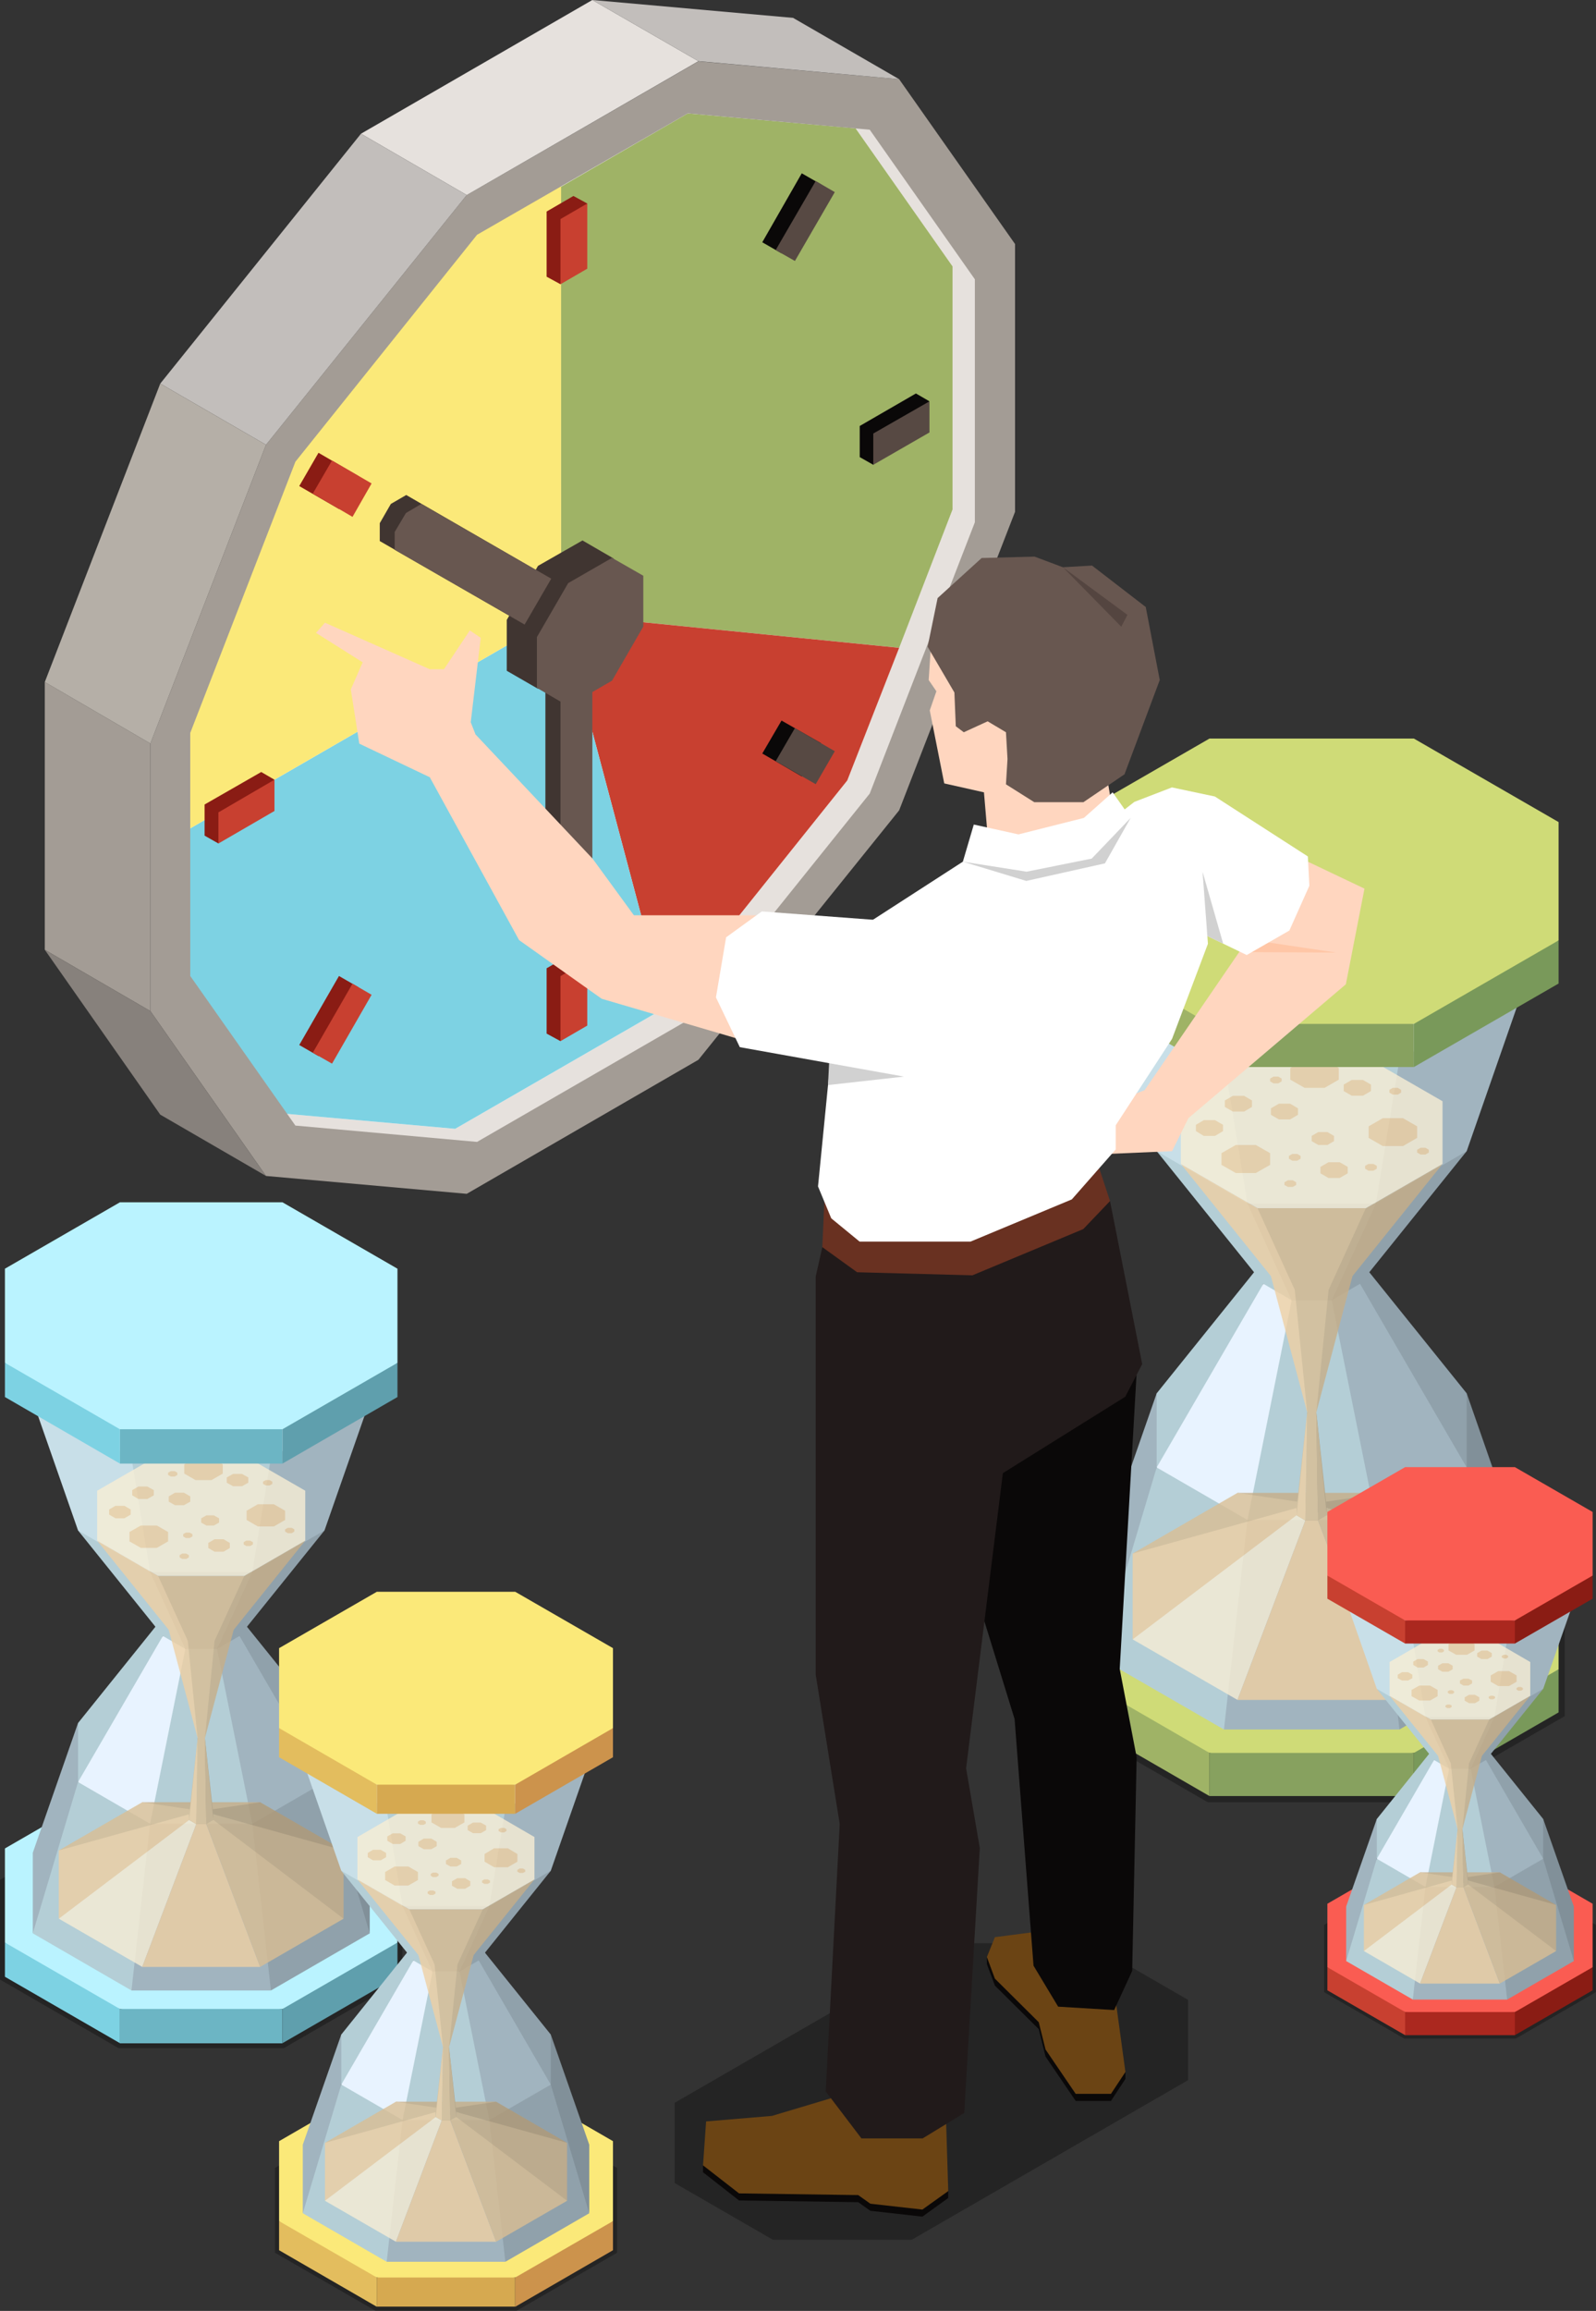 <?xml version="1.0" encoding="UTF-8"?><svg id="_レイヤー_2" xmlns="http://www.w3.org/2000/svg" viewBox="0 0 103.68 150"><rect x="0" y="0" width="103.68" height="150" fill="#333333" stroke="none"/><defs><style>.cls-1{fill:#f7edd4;}.cls-1,.cls-2,.cls-3,.cls-4,.cls-5,.cls-6,.cls-7,.cls-8,.cls-9,.cls-10,.cls-11,.cls-12,.cls-13,.cls-14,.cls-15,.cls-16,.cls-17,.cls-18,.cls-19,.cls-20,.cls-21,.cls-22,.cls-23,.cls-24,.cls-25,.cls-26,.cls-27,.cls-28,.cls-29,.cls-30,.cls-31,.cls-32,.cls-33,.cls-34,.cls-35,.cls-36,.cls-37,.cls-38,.cls-39,.cls-40,.cls-41,.cls-42,.cls-43,.cls-44,.cls-45{stroke-width:0px;}.cls-2{fill:#90a1ab;}.cls-3{fill:#685750;}.cls-4{fill:#a1b4bf;}.cls-5{fill:#574943;}.cls-6{fill:#fa5c52;}.cls-7{fill:#5f9fad;}.cls-8{fill:#e8f3ff;}.cls-9{fill:#8a1c14;}.cls-10{fill:#6b4414;}.cls-11{fill:#cfdb77;}.cls-12{fill:#a39c95;}.cls-13{fill:#ab281f;}.cls-14{fill:#e3bd5e;}.cls-46{opacity:.8;}.cls-15{fill:#b4ced6;}.cls-16{fill:#ffd6bf;}.cls-17{fill:#c7ae87;}.cls-18{fill:#d6a950;}.cls-19{fill:#b5afa7;}.cls-20{fill:#87817c;}.cls-21{fill:#efcfa3;}.cls-22{fill:#7dd2e3;}.cls-23{fill:#ffc6a6;}.cls-24{fill:#693121;}.cls-25{fill:#d9be93;}.cls-26{fill:#e6e1dd;}.cls-27{fill:#fbe979;}.cls-28{fill:#0a0808;}.cls-29{fill:#211a1a;}.cls-30{fill:#baf3ff;}.cls-31{fill:#c2bebb;}.cls-32{fill:#fff;}.cls-33{fill:#9fb366;}.cls-34{fill:#6cb5c4;}.cls-35{fill:#79995a;}.cls-36{fill:#87a15f;}.cls-37{fill:#cc934c;}.cls-38{fill:#c8dfe8;}.cls-39{fill:#403531;}.cls-40{fill:#b09a77;}.cls-41{fill:#d1d1d1;}.cls-42{fill:#819099;}.cls-43{fill:#000;opacity:.3;}.cls-44{fill:#544540;}.cls-45{fill:#c84030;}</style></defs><g id="_レイヤー_1-2"><polygon class="cls-26" points="16.41 71.7 18.56 75.11 30.83 75.76 45.37 67.4 57.68 51.91 64.79 33.04 64.79 17.14 57.68 6.33 54.25 6.51 16.41 71.7"/><polygon class="cls-32" points="10.9 62.5 10.9 46.73 17.74 29.13 29.57 14.4 43.24 6.51 55.04 7.56 61.88 17.29 61.88 33.07 55.04 50.66 43.24 65.39 29.57 73.27 17.74 72.22 10.9 62.5"/><polygon class="cls-33" points="58.41 42.05 61.88 33.07 61.88 17.29 55.58 8.33 44.68 7.36 36.41 12.14 36.45 39.86 58.41 42.05"/><polygon class="cls-45" points="36.45 39.86 58.41 42.05 55.04 50.66 43.24 65.39 36.45 39.86"/><polygon class="cls-22" points="36.45 39.86 10.9 54.61 10.9 62.5 17.74 72.22 29.57 73.27 43.24 65.39 36.45 39.86"/><polygon class="cls-27" points="17.74 29.13 29.57 14.4 36.45 10.42 36.45 39.86 10.9 54.61 10.9 46.73 17.74 29.13"/><polygon class="cls-39" points="35.43 60.23 35.43 44.46 37.5 43.23 37.5 59.03 36.41 60.82 35.43 60.23"/><polygon class="cls-3" points="37 61.15 36.41 60.82 36.41 45.01 38.48 43.81 38.48 59.6 37.86 60.67 37 61.15"/><polygon class="cls-39" points="37.84 35.08 39.86 36.25 39.86 39.54 37.84 43.06 34.95 44.71 32.92 43.54 32.92 40.24 34.95 36.73 37.84 35.08"/><polygon class="cls-3" points="39.76 36.21 41.79 37.37 41.79 40.67 39.76 44.18 36.91 45.83 34.88 44.65 34.88 41.35 36.91 37.85 39.76 36.21"/><polygon class="cls-39" points="25.39 32.71 26.39 32.13 34.82 37 33.1 39.97 24.67 35.12 24.67 33.96 25.39 32.71"/><polygon class="cls-3" points="26.37 33.3 27.37 32.71 35.81 37.56 34.08 40.54 25.64 35.69 25.64 34.53 26.37 33.3"/><polygon class="cls-9" points="35.51 17.96 36.41 18.45 38.15 13.21 37.25 12.72 35.51 13.73 35.51 17.96"/><polygon class="cls-9" points="35.51 67.09 36.41 67.58 38.15 62.35 37.25 61.84 35.51 62.85 35.51 67.09"/><polygon class="cls-9" points="17.83 50.61 16.97 50.11 13.29 52.22 13.29 54.24 14.19 54.75 17.83 50.61"/><polygon class="cls-28" points="60.38 26.05 59.5 25.54 55.85 27.65 55.85 29.67 56.73 30.17 60.38 26.05"/><polygon class="cls-9" points="23.27 64.07 22.02 63.35 19.44 67.83 20.69 68.55 23.27 64.07"/><rect class="cls-28" x="48.85" y="13.12" width="5.16" height="1.44" transform="translate(13.85 51.59) rotate(-60.19)"/><polygon class="cls-9" points="22.02 33.04 23.27 30.89 20.69 29.39 19.44 31.55 22.02 33.04"/><polygon class="cls-28" points="52.09 50.4 53.34 48.24 50.77 46.77 49.52 48.91 52.09 50.4"/><polygon class="cls-45" points="36.41 18.45 38.15 17.44 38.15 13.21 36.41 14.22 36.41 18.45"/><polygon class="cls-45" points="36.41 67.58 38.15 66.57 38.15 62.35 36.41 63.36 36.41 67.58"/><polygon class="cls-45" points="17.83 52.64 17.83 50.61 14.19 52.73 14.19 54.75 17.83 52.64"/><polygon class="cls-5" points="60.38 28.07 60.38 26.05 56.73 28.14 56.73 30.17 60.38 28.07"/><polygon class="cls-45" points="24.14 64.57 22.9 63.85 20.32 68.33 21.57 69.04 24.14 64.57"/><polygon class="cls-5" points="54.23 12.47 52.99 11.75 50.39 16.23 51.64 16.94 54.23 12.47"/><polygon class="cls-45" points="22.9 33.55 24.14 31.38 21.57 29.89 20.32 32.04 22.9 33.55"/><polygon class="cls-5" points="52.99 50.9 54.23 48.76 51.64 47.26 50.39 49.41 52.99 50.9"/><path class="cls-12" d="M9.77,48.26v17.37l7.51,10.7,13.04,1.16,15.05-8.7,13.04-16.19,7.53-19.38V15.84l-7.53-10.7-13.04-1.16-15.05,8.68-13.04,16.21-7.51,19.39ZM12.36,47.57l6.83-17.6,11.8-14.73,13.69-7.88,11.82,1.06,6.83,9.71v15.77l-6.83,17.61-11.82,14.71-13.69,7.9-11.8-1.06-6.83-9.71v-15.78Z"/><polygon class="cls-12" points="2.91 61.65 9.77 65.63 9.77 48.26 2.91 44.27 2.91 61.65"/><polygon class="cls-20" points="10.41 72.35 17.28 76.33 9.77 65.63 2.91 61.65 10.41 72.35"/><polygon class="cls-26" points="23.45 8.68 30.32 12.66 45.37 3.97 38.48 0 23.45 8.68"/><polygon class="cls-31" points="10.41 24.9 17.28 28.87 30.32 12.66 23.45 8.68 10.41 24.9"/><polygon class="cls-31" points="38.48 0 45.37 3.97 58.41 5.14 51.52 1.16 38.48 0"/><polygon class="cls-19" points="2.91 44.27 9.77 48.26 17.28 28.87 10.41 24.9 2.91 44.27"/><path class="cls-43" d="M18.44,132.94H7.7l-7.7-4.45v-6.47l7.7-4.45h10.74l7.7,4.45v6.47s-7.7,4.45-7.7,4.45Z"/><polygon class="cls-30" points="25.82 119.98 18.35 115.67 7.79 115.67 .32 119.98 .32 126.09 3.79 129.05 7.79 130.4 12.38 131.17 18.35 130.4 22.32 129.12 25.82 126.09 25.82 119.98"/><rect class="cls-34" x="7.79" y="130.4" width="10.56" height="2.23"/><polygon class="cls-22" points="7.79 130.4 .32 126.09 .32 128.31 7.79 132.62 7.79 130.4"/><polygon class="cls-7" points="25.82 126.09 18.35 130.4 18.35 132.62 25.82 128.31 25.82 126.09"/><polygon class="cls-42" points="21.08 111.84 24.02 120.26 24.02 125.49 20.03 115.67 21.08 111.84"/><polygon class="cls-4" points="5.07 111.84 2.13 120.26 2.13 125.49 5.07 120.31 5.07 115.67 5.94 112.74 5.07 111.84"/><polygon class="cls-15" points="5.07 115.67 2.13 125.49 8.54 129.2 10.58 122.43 9.75 118.38 8.19 115.99 5.07 115.67"/><polygon class="cls-4" points="8.54 129.2 9.75 118.38 12.84 117.16 16.39 118.38 18.65 122.43 17.6 129.2 8.54 129.2"/><polygon class="cls-2" points="16.39 118.38 17.59 115.14 21.08 115.67 24.02 125.49 17.6 129.2 16.39 118.38"/><polygon class="cls-2" points="15.56 104.99 21.08 111.84 21.08 115.67 19.15 114.82 14.73 106.19 15.56 104.99"/><polygon class="cls-4" points="14.1 107.03 14.61 105.92 15.56 106.19 21.08 115.67 16.39 118.38 13.7 111.99 14.1 107.03"/><polygon class="cls-15" points="12.04 107.03 9.28 112.28 9.75 118.38 16.39 118.38 14.1 107.03 13.12 105.92 12.04 107.03"/><polygon class="cls-15" points="10.58 104.99 5.07 111.84 5.07 115.67 7.55 114.29 10.58 106.19 10.58 104.99"/><polygon class="cls-8" points="10.58 106.19 5.07 115.67 9.75 118.38 12.04 107.03 11.58 106.03 10.58 106.19"/><polygon class="cls-15" points="9.75 102.04 8.19 97.86 8.54 94.62 13.12 92.2 17.6 94.62 18.05 97.43 16.39 102.04 13.28 103.51 9.75 102.04"/><polygon class="cls-4" points="16.39 102.04 17.6 94.62 19.59 91.3 24.02 90.93 21.08 99.34 17.9 102.04 16.39 102.04"/><polygon class="cls-38" points="2.13 90.93 6.35 91.46 8.54 94.62 9.75 102.04 8.55 102.21 5.07 99.34 2.13 90.93"/><polygon class="cls-4" points="9.75 102.04 9.75 104.15 12.04 107.03 14.1 107.03 16.39 104.15 16.39 102.04 9.75 102.04"/><polygon class="cls-2" points="14.1 107.03 16.39 102.04 21.08 99.34 15.56 106.19 14.1 107.03"/><polygon class="cls-15" points="5.07 99.34 10.58 106.19 12.04 107.03 9.75 102.04 5.07 99.34"/><polygon class="cls-8" points="24.02 85.69 17.6 81.99 8.54 81.99 2.13 85.69 2.13 90.93 8.54 94.62 17.6 94.62 24.02 90.93 24.02 85.69"/><g class="cls-46"><polygon class="cls-40" points="13.4 117.5 13.78 117.16 16.9 116.98 22.32 120.11 18.9 120.02 13.86 117.76 13.6 117.76 13.4 117.5"/><polygon class="cls-17" points="13.86 117.76 22.32 120.11 22.32 124.54 13.4 118.4 13.86 117.76"/><polygon class="cls-17" points="9.24 116.98 16.9 116.98 13.4 117.5 13.4 117.94 9.88 117.76 9.24 116.98"/><polygon class="cls-25" points="12.75 117.5 9.24 116.98 3.82 120.11 7.6 120.11 12.29 117.76 12.75 117.5"/><polygon class="cls-21" points="12.29 117.76 3.82 120.11 3.82 124.54 8.55 123.18 10.17 120.59 12.29 118.13 12.29 117.76"/><polygon class="cls-1" points="3.82 124.54 9.24 127.67 12.75 118.4 12.29 118.13 3.82 124.54"/><polygon class="cls-21" points="9.24 127.67 12.75 118.4 13.07 117.94 13.4 118.4 16.9 127.67 9.24 127.67"/><polygon class="cls-25" points="13.4 118.4 13.4 117.94 13.86 118.13 22.32 124.54 16.9 127.67 13.4 118.4"/><polygon class="cls-25" points="13.86 117.76 13.4 117.5 12.75 117.5 12.29 117.76 12.29 118.13 12.75 118.4 13.4 118.4 13.86 118.13 13.86 117.76"/><polygon class="cls-25" points="12.84 112.83 12.29 117.76 12.29 118.13 12.75 118.4 12.84 112.83"/><polygon class="cls-25" points="13.31 112.83 14.56 106.03 13.07 105.79 11.58 106.03 12.84 112.83 13.07 113.05 13.31 112.83"/><polygon class="cls-40" points="12.84 112.83 12.9 117.54 13.07 117.94 13.48 117.99 13.86 118.13 13.86 117.76 13.31 112.83 13.09 112.98 12.84 112.83"/><polygon class="cls-21" points="12.2 106.5 12.84 112.83 10.96 105.79 11.73 105.48 12.2 106.5"/><polygon class="cls-17" points="13.94 106.5 13.31 112.83 15.18 105.79 14.41 105.48 13.94 106.5"/><polygon class="cls-21" points="12.29 118.13 12.84 112.83 12.75 118.4 12.29 118.13"/><polygon class="cls-25" points="12.75 118.4 12.84 112.83 13.07 112.9 13.31 112.83 13.4 118.4 12.75 118.4"/><polygon class="cls-17" points="13.4 118.4 13.31 112.83 13.86 118.13 13.4 118.4"/><polygon class="cls-25" points="10.27 102.29 10.27 104.06 12.2 106.5 13.94 106.5 15.87 104.06 15.87 102.29 10.27 102.29"/><polygon class="cls-17" points="13.94 106.5 15.87 102.29 19.83 100 15.18 105.79 13.94 106.5"/><polygon class="cls-21" points="6.31 100 10.96 105.79 12.2 106.5 10.27 102.29 6.31 100"/><polygon class="cls-1" points="19.83 96.76 15.87 94.48 10.27 94.48 6.31 96.76 6.31 100 10.27 102.29 15.87 102.29 19.83 100 19.83 96.76"/><polygon class="cls-21" points="10.92 99.44 10.19 99.02 9.15 99.02 8.41 99.44 8.41 100.05 9.15 100.47 10.19 100.47 10.92 100.05 10.92 99.44"/><polygon class="cls-21" points="14.47 95.05 13.74 94.62 12.7 94.62 11.97 95.05 11.97 95.65 12.7 96.07 13.74 96.07 14.47 95.65 14.47 95.05"/><polygon class="cls-21" points="18.52 98.06 17.79 97.64 16.75 97.64 16.02 98.06 16.02 98.66 16.75 99.08 17.79 99.08 18.52 98.66 18.52 98.06"/><polygon class="cls-21" points="12.5 99.58 12.32 99.48 12.07 99.48 11.9 99.58 11.9 99.73 12.07 99.83 12.32 99.83 12.5 99.73 12.5 99.58"/><polygon class="cls-21" points="12.27 100.94 12.09 100.84 11.84 100.84 11.67 100.94 11.67 101.09 11.84 101.19 12.09 101.19 12.27 101.09 12.27 100.94"/><polygon class="cls-21" points="16.43 100.1 16.25 100 16 100 15.83 100.1 15.83 100.25 16 100.35 16.25 100.35 16.43 100.25 16.43 100.1"/><polygon class="cls-21" points="19.12 99.27 18.95 99.17 18.7 99.17 18.52 99.27 18.52 99.41 18.7 99.52 18.95 99.52 19.12 99.41 19.12 99.27"/><polygon class="cls-21" points="17.69 96.17 17.51 96.07 17.27 96.07 17.09 96.17 17.09 96.32 17.27 96.42 17.51 96.42 17.69 96.32 17.69 96.17"/><polygon class="cls-21" points="11.52 95.59 11.35 95.49 11.1 95.49 10.92 95.59 10.92 95.74 11.1 95.84 11.35 95.84 11.52 95.74 11.52 95.59"/><polygon class="cls-21" points="14.23 98.55 13.89 98.36 13.41 98.36 13.07 98.55 13.07 98.83 13.41 99.02 13.89 99.02 14.23 98.83 14.23 98.55"/><polygon class="cls-21" points="14.93 100.15 14.52 99.91 13.94 99.91 13.53 100.15 13.53 100.48 13.94 100.72 14.52 100.72 14.93 100.48 14.93 100.15"/><polygon class="cls-21" points="16.13 95.9 15.72 95.67 15.14 95.67 14.73 95.9 14.73 96.24 15.14 96.47 15.72 96.47 16.13 96.24 16.13 95.9"/><polygon class="cls-21" points="9.99 96.72 9.57 96.49 8.99 96.49 8.59 96.72 8.59 97.06 8.99 97.3 9.57 97.3 9.99 97.06 9.99 96.72"/><polygon class="cls-21" points="8.49 97.98 8.08 97.74 7.5 97.74 7.09 97.98 7.09 98.31 7.5 98.55 8.08 98.55 8.49 98.31 8.49 97.98"/><polygon class="cls-21" points="12.36 97.13 11.95 96.89 11.37 96.89 10.96 97.13 10.96 97.47 11.37 97.7 11.95 97.7 12.36 97.47 12.36 97.13"/></g><polygon class="cls-30" points="25.82 82.35 18.35 78.04 7.79 78.04 .32 82.35 .32 88.46 3.79 91.42 7.79 92.77 12.38 93.55 18.35 92.77 22.32 91.49 25.82 88.46 25.82 82.35"/><rect class="cls-34" x="7.79" y="92.77" width="10.56" height="2.23"/><polygon class="cls-22" points="7.79 92.77 .32 88.46 .32 90.68 7.79 95 7.79 92.77"/><polygon class="cls-7" points="25.82 88.46 18.35 92.77 18.35 95 25.82 90.68 25.82 88.46"/><path class="cls-43" d="M33.54,150h-9.13l-6.55-3.78v-5.5s6.55-3.78,6.55-3.78h9.13l6.55,3.78v5.5s-6.55,3.78-6.55,3.78Z"/><polygon class="cls-27" points="39.82 138.98 33.47 135.31 24.48 135.31 18.13 138.98 18.13 144.17 21.09 146.69 24.48 147.83 28.39 148.49 33.47 147.83 36.84 146.75 39.82 144.17 39.82 138.98"/><rect class="cls-18" x="24.48" y="147.83" width="8.98" height="1.89"/><polygon class="cls-14" points="24.48 147.83 18.13 144.17 18.13 146.06 24.48 149.73 24.48 147.83"/><polygon class="cls-37" points="39.82 144.17 33.47 147.83 33.47 149.73 39.82 146.06 39.82 144.17"/><polygon class="cls-42" points="35.78 132.06 38.28 139.21 38.28 143.66 34.89 135.31 35.78 132.06"/><polygon class="cls-4" points="22.17 132.06 19.67 139.21 19.67 143.66 22.17 139.25 22.17 135.31 22.91 132.82 22.17 132.06"/><polygon class="cls-15" points="22.17 135.31 19.67 143.66 25.12 146.81 26.85 141.06 26.15 137.61 24.82 135.58 22.17 135.31"/><polygon class="cls-4" points="25.12 146.81 26.15 137.61 28.78 136.58 31.79 137.61 33.72 141.06 32.83 146.81 25.12 146.81"/><polygon class="cls-2" points="31.79 137.61 32.82 134.86 35.78 135.31 38.28 143.66 32.83 146.81 31.79 137.61"/><polygon class="cls-2" points="31.09 126.23 35.78 132.06 35.78 135.31 34.14 134.59 30.38 127.25 31.09 126.23"/><polygon class="cls-4" points="29.85 127.97 30.29 127.02 31.1 127.25 35.78 135.31 31.79 137.61 29.51 132.19 29.85 127.97"/><polygon class="cls-15" points="28.1 127.97 25.75 132.43 26.15 137.61 31.79 137.61 29.85 127.97 29.02 127.02 28.1 127.97"/><polygon class="cls-15" points="26.85 126.23 22.17 132.06 22.17 135.31 24.28 134.14 26.85 127.25 26.85 126.23"/><polygon class="cls-8" points="26.85 127.25 22.17 135.31 26.15 137.61 28.1 127.97 27.7 127.11 26.85 127.25"/><polygon class="cls-15" points="26.15 123.73 24.82 120.16 25.12 117.42 29.02 115.36 32.83 117.42 33.21 119.8 31.79 123.73 29.15 124.98 26.15 123.73"/><polygon class="cls-4" points="31.79 123.73 32.83 117.42 34.52 114.59 38.28 114.27 35.78 121.43 33.08 123.73 31.79 123.73"/><polygon class="cls-38" points="19.67 114.27 23.26 114.73 25.12 117.42 26.15 123.73 25.13 123.86 22.17 121.43 19.67 114.27"/><polygon class="cls-4" points="26.15 123.73 26.15 125.51 28.1 127.97 29.85 127.97 31.79 125.51 31.79 123.73 26.15 123.73"/><polygon class="cls-2" points="29.85 127.97 31.79 123.73 35.78 121.43 31.1 127.25 29.85 127.97"/><polygon class="cls-15" points="22.17 121.43 26.85 127.25 28.1 127.97 26.15 123.73 22.17 121.43"/><polygon class="cls-8" points="38.28 109.82 32.83 106.67 25.12 106.67 19.67 109.82 19.67 114.27 25.12 117.42 32.83 117.42 38.28 114.27 38.28 109.82"/><g class="cls-46"><polygon class="cls-40" points="29.25 136.86 29.58 136.58 32.23 136.42 36.84 139.09 33.94 139.01 29.64 137.09 29.42 137.09 29.25 136.86"/><polygon class="cls-17" points="29.64 137.09 36.84 139.09 36.84 142.85 29.25 137.63 29.64 137.09"/><polygon class="cls-17" points="25.72 136.42 32.23 136.42 29.25 136.86 29.25 137.25 26.26 137.09 25.72 136.42"/><polygon class="cls-25" points="28.7 136.86 25.72 136.42 21.11 139.09 24.32 139.09 28.31 137.09 28.7 136.86"/><polygon class="cls-21" points="28.31 137.09 21.11 139.09 21.11 142.85 25.13 141.69 26.51 139.5 28.31 137.41 28.31 137.09"/><polygon class="cls-1" points="21.11 142.85 25.72 145.51 28.7 137.63 28.31 137.41 21.11 142.85"/><polygon class="cls-21" points="25.72 145.51 28.7 137.63 28.97 137.25 29.25 137.63 32.23 145.51 25.72 145.51"/><polygon class="cls-25" points="29.25 137.63 29.25 137.25 29.64 137.41 36.84 142.85 32.23 145.51 29.25 137.63"/><polygon class="cls-25" points="29.64 137.09 29.25 136.86 28.7 136.86 28.31 137.09 28.31 137.41 28.7 137.63 29.25 137.63 29.64 137.41 29.64 137.09"/><polygon class="cls-25" points="28.78 132.89 28.31 137.09 28.31 137.41 28.7 137.63 28.78 132.89"/><polygon class="cls-25" points="29.17 132.89 30.24 127.11 28.97 126.9 27.7 127.11 28.78 132.89 28.97 133.08 29.17 132.89"/><polygon class="cls-40" points="28.78 132.89 28.83 136.9 28.97 137.25 29.32 137.28 29.64 137.41 29.64 137.09 29.17 132.89 28.99 133.03 28.78 132.89"/><polygon class="cls-21" points="28.23 127.51 28.78 132.89 27.18 126.9 27.84 126.65 28.23 127.51"/><polygon class="cls-17" points="29.72 127.51 29.17 132.89 30.77 126.9 30.11 126.65 29.72 127.51"/><polygon class="cls-21" points="28.31 137.41 28.78 132.89 28.7 137.63 28.31 137.41"/><polygon class="cls-25" points="28.7 137.63 28.78 132.89 28.97 132.95 29.17 132.89 29.25 137.63 28.7 137.63"/><polygon class="cls-17" points="29.25 137.63 29.17 132.89 29.64 137.41 29.25 137.63"/><polygon class="cls-25" points="26.59 123.93 26.59 125.44 28.23 127.51 29.72 127.51 31.36 125.44 31.36 123.93 26.59 123.93"/><polygon class="cls-17" points="29.72 127.51 31.36 123.93 34.72 121.99 30.77 126.9 29.72 127.51"/><polygon class="cls-21" points="23.22 121.99 27.18 126.9 28.23 127.51 26.59 123.93 23.22 121.99"/><polygon class="cls-1" points="34.72 119.24 31.36 117.29 26.59 117.29 23.22 119.24 23.22 121.99 26.59 123.93 31.36 123.93 34.72 121.99 34.72 119.24"/><polygon class="cls-21" points="27.15 121.51 26.52 121.15 25.64 121.15 25.02 121.51 25.02 122.03 25.64 122.39 26.52 122.39 27.15 122.03 27.15 121.51"/><polygon class="cls-21" points="30.17 117.77 29.54 117.42 28.66 117.42 28.03 117.77 28.03 118.29 28.66 118.65 29.54 118.65 30.17 118.29 30.17 117.77"/><polygon class="cls-21" points="33.61 120.34 32.99 119.97 32.1 119.97 31.48 120.34 31.48 120.84 32.1 121.2 32.99 121.2 33.61 120.84 33.61 120.34"/><polygon class="cls-21" points="28.49 121.63 28.34 121.55 28.12 121.55 27.98 121.63 27.98 121.75 28.12 121.84 28.34 121.84 28.49 121.75 28.49 121.63"/><polygon class="cls-21" points="28.29 122.79 28.14 122.71 27.93 122.71 27.78 122.79 27.78 122.91 27.93 123 28.14 123 28.29 122.91 28.29 122.79"/><polygon class="cls-21" points="31.83 122.07 31.68 121.99 31.47 121.99 31.32 122.07 31.32 122.2 31.47 122.28 31.68 122.28 31.83 122.2 31.83 122.07"/><polygon class="cls-21" points="34.12 121.37 33.97 121.28 33.76 121.28 33.61 121.37 33.61 121.49 33.76 121.57 33.97 121.57 34.12 121.49 34.12 121.37"/><polygon class="cls-21" points="32.9 118.73 32.75 118.65 32.54 118.65 32.39 118.73 32.39 118.85 32.54 118.94 32.75 118.94 32.9 118.85 32.9 118.73"/><polygon class="cls-21" points="27.66 118.24 27.51 118.15 27.3 118.15 27.15 118.24 27.15 118.37 27.3 118.45 27.51 118.45 27.66 118.37 27.66 118.24"/><polygon class="cls-21" points="29.96 120.76 29.67 120.59 29.26 120.59 28.97 120.76 28.97 120.99 29.26 121.15 29.67 121.15 29.96 120.99 29.96 120.76"/><polygon class="cls-21" points="30.55 122.11 30.21 121.91 29.71 121.91 29.36 122.11 29.36 122.4 29.71 122.6 30.21 122.6 30.55 122.4 30.55 122.11"/><polygon class="cls-21" points="31.58 118.5 31.23 118.3 30.73 118.3 30.38 118.5 30.38 118.79 30.73 118.99 31.23 118.99 31.58 118.79 31.58 118.5"/><polygon class="cls-21" points="26.35 119.2 26 119 25.51 119 25.16 119.2 25.16 119.48 25.51 119.69 26 119.69 26.35 119.48 26.35 119.2"/><polygon class="cls-21" points="25.08 120.27 24.73 120.07 24.23 120.07 23.89 120.27 23.89 120.55 24.23 120.75 24.73 120.75 25.08 120.55 25.08 120.27"/><polygon class="cls-21" points="28.37 119.55 28.02 119.34 27.53 119.34 27.18 119.55 27.18 119.83 27.53 120.03 28.02 120.03 28.37 119.83 28.37 119.55"/></g><polygon class="cls-27" points="39.82 106.98 33.47 103.32 24.48 103.32 18.13 106.98 18.13 112.17 21.09 114.69 24.48 115.84 28.39 116.49 33.47 115.84 36.84 114.75 39.82 112.17 39.82 106.98"/><rect class="cls-18" x="24.48" y="115.84" width="8.98" height="1.89"/><polygon class="cls-14" points="24.48 115.84 18.13 112.17 18.13 114.06 24.48 117.73 24.48 115.84"/><polygon class="cls-37" points="39.82 112.17 33.47 115.84 33.47 117.73 39.82 114.06 39.82 112.17"/><path class="cls-43" d="M91.96,116.98h-13.5l-9.69-5.59v-8.13s9.69-5.59,9.69-5.59h13.5l9.69,5.59v8.13s-9.69,5.59-9.69,5.59Z"/><polygon class="cls-11" points="101.25 100.68 91.85 95.25 78.57 95.25 69.17 100.68 69.17 108.35 73.54 112.08 78.57 113.78 84.34 114.75 91.85 113.78 96.84 112.17 101.25 108.35 101.25 100.68"/><rect class="cls-36" x="78.57" y="113.78" width="13.28" height="2.8"/><polygon class="cls-33" points="78.57 113.78 69.17 108.35 69.17 111.15 78.57 116.58 78.57 113.78"/><polygon class="cls-35" points="101.25 108.35 91.85 113.78 91.85 116.58 101.25 111.15 101.25 108.35"/><polygon class="cls-42" points="95.28 90.44 98.97 101.03 98.97 107.61 93.96 95.25 95.28 90.44"/><polygon class="cls-4" points="75.14 90.44 71.45 101.03 71.45 107.61 75.14 101.08 75.14 95.25 76.24 91.57 75.14 90.44"/><polygon class="cls-15" points="75.14 95.25 71.45 107.61 79.51 112.26 82.07 103.76 81.04 98.66 79.07 95.66 75.14 95.25"/><polygon class="cls-4" points="79.51 112.26 81.04 98.66 84.92 97.13 89.38 98.66 92.23 103.76 90.91 112.26 79.51 112.26"/><polygon class="cls-2" points="89.38 98.66 90.89 94.59 95.28 95.25 98.97 107.61 90.91 112.26 89.38 98.66"/><polygon class="cls-2" points="88.35 81.83 95.28 90.44 95.28 95.25 92.85 94.19 87.29 83.33 88.35 81.83"/><polygon class="cls-4" points="86.51 84.4 87.15 82.99 88.35 83.33 95.28 95.25 89.38 98.66 86.01 90.64 86.51 84.4"/><polygon class="cls-15" points="83.91 84.4 80.45 90.99 81.04 98.66 89.38 98.66 86.51 84.4 85.27 82.99 83.91 84.4"/><polygon class="cls-15" points="82.07 81.83 75.14 90.44 75.14 95.25 78.27 93.53 82.07 83.33 82.07 81.83"/><polygon class="cls-8" points="82.07 83.33 75.14 95.25 81.04 98.66 83.91 84.4 83.33 83.13 82.07 83.33"/><polygon class="cls-15" points="81.04 78.13 79.07 72.86 79.51 68.79 85.27 65.74 90.91 68.79 91.48 72.31 89.38 78.13 85.47 79.97 81.04 78.13"/><polygon class="cls-4" points="89.38 78.13 90.91 68.79 93.41 64.61 98.97 64.13 95.28 74.72 91.29 78.13 89.38 78.13"/><polygon class="cls-38" points="71.45 64.13 76.76 64.81 79.51 68.79 81.04 78.13 79.53 78.33 75.14 74.72 71.45 64.13"/><polygon class="cls-4" points="81.04 78.13 81.04 80.77 83.91 84.4 86.51 84.4 89.38 80.77 89.38 78.13 81.04 78.13"/><polygon class="cls-2" points="86.51 84.4 89.38 78.13 95.28 74.72 88.35 83.33 86.51 84.4"/><polygon class="cls-15" points="75.14 74.72 82.07 83.33 83.91 84.4 81.04 78.13 75.14 74.72"/><polygon class="cls-8" points="98.97 57.55 90.91 52.9 79.51 52.9 71.45 57.55 71.45 64.13 79.51 68.79 90.91 68.79 98.97 64.13 98.97 57.55"/><g class="cls-46"><polygon class="cls-40" points="85.62 97.55 86.1 97.13 90.03 96.9 96.84 100.84 92.55 100.72 86.19 97.88 85.87 97.88 85.62 97.55"/><polygon class="cls-17" points="86.19 97.88 96.84 100.84 96.84 106.41 85.62 98.69 86.19 97.88"/><polygon class="cls-17" points="80.39 96.9 90.03 96.9 85.62 97.55 85.62 98.12 81.2 97.88 80.39 96.9"/><polygon class="cls-25" points="84.8 97.55 80.39 96.9 73.58 100.84 78.34 100.84 84.23 97.88 84.8 97.55"/><polygon class="cls-21" points="84.23 97.88 73.58 100.84 73.58 106.41 79.53 104.7 81.57 101.44 84.23 98.35 84.23 97.88"/><polygon class="cls-1" points="73.58 106.41 80.39 110.34 84.8 98.69 84.23 98.35 73.58 106.41"/><polygon class="cls-21" points="80.39 110.34 84.8 98.69 85.21 98.12 85.62 98.69 90.03 110.34 80.39 110.34"/><polygon class="cls-25" points="85.62 98.69 85.62 98.12 86.19 98.35 96.84 106.41 90.03 110.34 85.62 98.69"/><polygon class="cls-25" points="86.19 97.88 85.62 97.55 84.8 97.55 84.23 97.88 84.23 98.35 84.8 98.69 85.62 98.69 86.19 98.35 86.19 97.88"/><polygon class="cls-25" points="84.92 91.68 84.23 97.88 84.23 98.35 84.8 98.69 84.92 91.68"/><polygon class="cls-25" points="85.51 91.68 87.09 83.13 85.21 82.83 83.33 83.13 84.92 91.68 85.21 91.96 85.51 91.68"/><polygon class="cls-40" points="84.92 91.68 85 97.61 85.21 98.12 85.73 98.17 86.19 98.35 86.19 97.88 85.51 91.68 85.23 91.88 84.92 91.68"/><polygon class="cls-21" points="84.11 83.72 84.92 91.68 82.56 82.83 83.53 82.45 84.11 83.72"/><polygon class="cls-17" points="86.31 83.72 85.51 91.68 87.86 82.83 86.89 82.45 86.31 83.72"/><polygon class="cls-21" points="84.23 98.35 84.92 91.68 84.8 98.69 84.23 98.35"/><polygon class="cls-25" points="84.8 98.69 84.92 91.68 85.21 91.77 85.51 91.68 85.62 98.69 84.8 98.69"/><polygon class="cls-17" points="85.62 98.69 85.51 91.68 86.19 98.35 85.62 98.69"/><polygon class="cls-25" points="81.69 78.42 81.69 80.66 84.11 83.72 86.31 83.72 88.73 80.66 88.73 78.42 81.69 78.42"/><polygon class="cls-17" points="86.31 83.72 88.73 78.42 93.71 75.55 87.86 82.83 86.31 83.72"/><polygon class="cls-21" points="76.71 75.55 82.56 82.83 84.11 83.72 81.69 78.42 76.71 75.55"/><polygon class="cls-1" points="93.71 71.48 88.73 68.61 81.69 68.61 76.71 71.48 76.71 75.55 81.69 78.42 88.73 78.42 93.71 75.55 93.71 71.48"/><polygon class="cls-21" points="82.51 74.85 81.58 74.32 80.28 74.32 79.35 74.85 79.35 75.61 80.28 76.14 81.58 76.14 82.51 75.61 82.51 74.85"/><polygon class="cls-21" points="86.97 69.32 86.05 68.79 84.75 68.79 83.82 69.32 83.82 70.08 84.75 70.61 86.05 70.61 86.97 70.08 86.97 69.32"/><polygon class="cls-21" points="92.06 73.11 91.14 72.58 89.83 72.58 88.91 73.11 88.91 73.86 89.83 74.39 91.14 74.39 92.06 73.86 92.06 73.11"/><polygon class="cls-21" points="84.49 75.03 84.27 74.9 83.95 74.9 83.73 75.03 83.73 75.21 83.95 75.34 84.27 75.34 84.49 75.21 84.49 75.03"/><polygon class="cls-21" points="84.2 76.74 83.98 76.61 83.67 76.61 83.44 76.74 83.44 76.92 83.67 77.04 83.98 77.04 84.2 76.92 84.2 76.74"/><polygon class="cls-21" points="89.44 75.67 89.22 75.55 88.9 75.55 88.68 75.67 88.68 75.86 88.9 75.99 89.22 75.99 89.44 75.86 89.44 75.67"/><polygon class="cls-21" points="92.82 74.63 92.6 74.5 92.29 74.5 92.06 74.63 92.06 74.81 92.29 74.94 92.6 74.94 92.82 74.81 92.82 74.63"/><polygon class="cls-21" points="91.02 70.74 90.8 70.61 90.48 70.61 90.26 70.74 90.26 70.92 90.48 71.05 90.8 71.05 91.02 70.92 91.02 70.74"/><polygon class="cls-21" points="83.26 70.01 83.04 69.88 82.73 69.88 82.51 70.01 82.51 70.19 82.73 70.32 83.04 70.32 83.26 70.19 83.26 70.01"/><polygon class="cls-21" points="86.66 73.73 86.23 73.48 85.64 73.48 85.21 73.73 85.21 74.07 85.64 74.32 86.23 74.32 86.66 74.07 86.66 73.73"/><polygon class="cls-21" points="87.55 75.74 87.03 75.44 86.3 75.44 85.78 75.74 85.78 76.16 86.3 76.46 87.03 76.46 87.55 76.16 87.55 75.74"/><polygon class="cls-21" points="89.06 70.4 88.54 70.1 87.81 70.1 87.29 70.4 87.29 70.82 87.81 71.12 88.54 71.12 89.06 70.82 89.06 70.4"/><polygon class="cls-21" points="81.33 71.43 80.82 71.13 80.09 71.13 79.57 71.43 79.57 71.85 80.09 72.15 80.82 72.15 81.33 71.85 81.33 71.43"/><polygon class="cls-21" points="79.45 73.01 78.93 72.71 78.2 72.71 77.69 73.01 77.69 73.42 78.2 73.73 78.93 73.73 79.45 73.42 79.45 73.01"/><polygon class="cls-21" points="84.32 71.94 83.81 71.64 83.08 71.64 82.56 71.94 82.56 72.36 83.08 72.66 83.81 72.66 84.32 72.36 84.32 71.94"/></g><polygon class="cls-11" points="101.25 53.36 91.85 47.94 78.57 47.94 69.17 53.36 69.17 61.04 73.54 64.76 78.57 66.46 84.34 67.43 91.85 66.46 96.84 64.85 101.25 61.04 101.25 53.36"/><rect class="cls-36" x="78.57" y="66.46" width="13.28" height="2.8"/><polygon class="cls-33" points="78.57 66.46 69.17 61.04 69.17 63.84 78.57 69.26 78.57 66.46"/><polygon class="cls-35" points="101.25 61.04 91.85 66.46 91.85 69.26 101.25 63.84 101.25 61.04"/><path class="cls-43" d="M98.47,132.32h-7.25l-5.2-3.01v-4.37s5.2-3,5.2-3h7.25l5.2,3v4.37s-5.2,3.01-5.2,3.01Z"/><polygon class="cls-6" points="103.46 123.57 98.41 120.65 91.28 120.65 86.23 123.57 86.23 127.69 88.58 129.69 91.28 130.6 94.38 131.12 98.41 130.6 101.09 129.74 103.46 127.69 103.46 123.57"/><rect class="cls-13" x="91.28" y="130.6" width="7.14" height="1.5"/><polygon class="cls-45" points="91.28 130.6 86.23 127.69 86.23 129.19 91.28 132.1 91.28 130.6"/><polygon class="cls-9" points="103.46 127.69 98.41 130.6 98.41 132.1 103.46 129.19 103.46 127.69"/><polygon class="cls-42" points="100.25 118.07 102.24 123.75 102.24 127.29 99.55 120.65 100.25 118.07"/><polygon class="cls-4" points="89.44 118.07 87.45 123.75 87.45 127.29 89.44 123.78 89.44 120.65 90.03 118.67 89.44 118.07"/><polygon class="cls-15" points="89.44 120.65 87.45 127.29 91.78 129.79 93.16 125.22 92.6 122.48 91.55 120.87 89.44 120.65"/><polygon class="cls-4" points="91.78 129.79 92.6 122.48 94.69 121.65 97.08 122.48 98.61 125.22 97.91 129.79 91.78 129.79"/><polygon class="cls-2" points="97.08 122.48 97.9 120.29 100.25 120.65 102.24 127.29 97.91 129.79 97.08 122.48"/><polygon class="cls-2" points="96.53 113.44 100.25 118.07 100.25 120.65 98.95 120.08 95.96 114.24 96.53 113.44"/><polygon class="cls-4" points="95.54 114.81 95.89 114.06 96.53 114.24 100.25 120.65 97.08 122.48 95.27 118.17 95.54 114.81"/><polygon class="cls-15" points="94.14 114.81 92.29 118.36 92.6 122.48 97.08 122.48 95.54 114.81 94.88 114.06 94.14 114.81"/><polygon class="cls-15" points="93.16 113.44 89.44 118.07 89.44 120.65 91.12 119.72 93.16 114.24 93.16 113.44"/><polygon class="cls-8" points="93.16 114.24 89.44 120.65 92.6 122.48 94.14 114.81 93.84 114.14 93.16 114.24"/><polygon class="cls-15" points="92.6 111.45 91.55 108.62 91.78 106.43 94.88 104.8 97.91 106.43 98.21 108.33 97.08 111.45 94.99 112.44 92.6 111.45"/><polygon class="cls-4" points="97.08 111.45 97.91 106.43 99.25 104.19 102.24 103.93 100.25 109.62 98.11 111.45 97.08 111.45"/><polygon class="cls-38" points="87.45 103.93 90.31 104.3 91.78 106.43 92.6 111.45 91.79 111.55 89.44 109.62 87.45 103.93"/><polygon class="cls-4" points="92.6 111.45 92.6 112.87 94.14 114.81 95.54 114.81 97.08 112.87 97.08 111.45 92.6 111.45"/><polygon class="cls-2" points="95.54 114.81 97.08 111.45 100.25 109.62 96.53 114.24 95.54 114.81"/><polygon class="cls-15" points="89.44 109.62 93.16 114.24 94.14 114.81 92.6 111.45 89.44 109.62"/><polygon class="cls-8" points="102.24 100.4 97.91 97.9 91.78 97.9 87.45 100.4 87.45 103.93 91.78 106.43 97.91 106.43 102.24 103.93 102.24 100.4"/><g class="cls-46"><polygon class="cls-40" points="95.07 121.88 95.32 121.65 97.43 121.53 101.09 123.65 98.79 123.59 95.37 122.06 95.2 122.06 95.07 121.88"/><polygon class="cls-17" points="95.37 122.06 101.09 123.65 101.09 126.64 95.07 122.5 95.37 122.06"/><polygon class="cls-17" points="92.25 121.53 97.43 121.53 95.07 121.88 95.07 122.19 92.69 122.06 92.25 121.53"/><polygon class="cls-25" points="94.62 121.88 92.25 121.53 88.6 123.65 91.15 123.65 94.31 122.06 94.62 121.88"/><polygon class="cls-21" points="94.31 122.06 88.6 123.65 88.6 126.64 91.79 125.72 92.89 123.98 94.31 122.32 94.31 122.06"/><polygon class="cls-1" points="88.6 126.64 92.25 128.75 94.62 122.5 94.31 122.32 88.6 126.64"/><polygon class="cls-21" points="92.25 128.75 94.62 122.5 94.84 122.19 95.07 122.5 97.43 128.75 92.25 128.75"/><polygon class="cls-25" points="95.07 122.5 95.07 122.19 95.37 122.32 101.09 126.64 97.43 128.75 95.07 122.5"/><polygon class="cls-25" points="95.37 122.06 95.07 121.88 94.62 121.88 94.31 122.06 94.31 122.32 94.62 122.5 95.07 122.5 95.37 122.32 95.37 122.06"/><polygon class="cls-25" points="94.69 118.73 94.31 122.06 94.31 122.32 94.62 122.5 94.69 118.73"/><polygon class="cls-25" points="95 118.73 95.85 114.14 94.84 113.97 93.84 114.14 94.69 118.73 94.84 118.88 95 118.73"/><polygon class="cls-40" points="94.69 118.73 94.73 121.92 94.84 122.19 95.12 122.22 95.37 122.32 95.37 122.06 95 118.73 94.85 118.84 94.69 118.73"/><polygon class="cls-21" points="94.25 114.46 94.69 118.73 93.42 113.97 93.94 113.77 94.25 114.46"/><polygon class="cls-17" points="95.43 114.46 95 118.73 96.27 113.97 95.75 113.77 95.43 114.46"/><polygon class="cls-21" points="94.31 122.32 94.69 118.73 94.62 122.5 94.31 122.32"/><polygon class="cls-25" points="94.62 122.5 94.69 118.73 94.84 118.78 95 118.73 95.07 122.5 94.62 122.5"/><polygon class="cls-17" points="95.07 122.5 95 118.73 95.37 122.32 95.07 122.5"/><polygon class="cls-25" points="92.95 111.61 92.95 112.81 94.25 114.46 95.43 114.46 96.74 112.81 96.74 111.61 92.95 111.61"/><polygon class="cls-17" points="95.43 114.46 96.74 111.61 99.41 110.07 96.27 113.97 95.43 114.46"/><polygon class="cls-21" points="90.27 110.07 93.42 113.97 94.25 114.46 92.95 111.61 90.27 110.07"/><polygon class="cls-1" points="99.41 107.88 96.74 106.33 92.95 106.33 90.27 107.88 90.27 110.07 92.95 111.61 96.74 111.61 99.41 110.07 99.41 107.88"/><polygon class="cls-21" points="93.39 109.69 92.9 109.41 92.2 109.41 91.7 109.69 91.7 110.1 92.2 110.38 92.9 110.38 93.39 110.1 93.39 109.69"/><polygon class="cls-21" points="95.79 106.72 95.3 106.43 94.6 106.43 94.1 106.72 94.1 107.13 94.6 107.41 95.3 107.41 95.79 107.13 95.79 106.72"/><polygon class="cls-21" points="98.52 108.75 98.03 108.47 97.33 108.47 96.84 108.75 96.84 109.16 97.33 109.44 98.03 109.44 98.52 109.16 98.52 108.75"/><polygon class="cls-21" points="94.46 109.78 94.34 109.71 94.17 109.71 94.05 109.78 94.05 109.88 94.17 109.95 94.34 109.95 94.46 109.88 94.46 109.78"/><polygon class="cls-21" points="94.3 110.7 94.18 110.64 94.02 110.64 93.9 110.7 93.9 110.8 94.02 110.87 94.18 110.87 94.3 110.8 94.3 110.7"/><polygon class="cls-21" points="97.12 110.13 97 110.07 96.83 110.07 96.71 110.13 96.71 110.23 96.83 110.3 97 110.3 97.12 110.23 97.12 110.13"/><polygon class="cls-21" points="98.93 109.57 98.81 109.5 98.64 109.5 98.52 109.57 98.52 109.67 98.64 109.74 98.81 109.74 98.93 109.67 98.93 109.57"/><polygon class="cls-21" points="97.97 107.48 97.85 107.41 97.68 107.41 97.56 107.48 97.56 107.58 97.68 107.65 97.85 107.65 97.97 107.58 97.97 107.48"/><polygon class="cls-21" points="93.8 107.09 93.68 107.02 93.51 107.02 93.39 107.09 93.39 107.19 93.51 107.26 93.68 107.26 93.8 107.19 93.8 107.09"/><polygon class="cls-21" points="95.63 109.08 95.39 108.96 95.07 108.96 94.84 109.08 94.84 109.27 95.07 109.41 95.39 109.41 95.63 109.27 95.63 109.08"/><polygon class="cls-21" points="96.1 110.17 95.82 110.01 95.43 110.01 95.15 110.17 95.15 110.39 95.43 110.55 95.82 110.55 96.1 110.39 96.1 110.17"/><polygon class="cls-21" points="96.91 107.3 96.63 107.14 96.24 107.14 95.96 107.3 95.96 107.53 96.24 107.69 96.63 107.69 96.91 107.53 96.91 107.3"/><polygon class="cls-21" points="92.76 107.85 92.48 107.69 92.09 107.69 91.81 107.85 91.81 108.07 92.09 108.24 92.48 108.24 92.76 108.07 92.76 107.85"/><polygon class="cls-21" points="91.75 108.7 91.47 108.54 91.08 108.54 90.8 108.7 90.8 108.93 91.08 109.08 91.47 109.08 91.75 108.93 91.75 108.7"/><polygon class="cls-21" points="94.37 108.12 94.09 107.96 93.7 107.96 93.42 108.12 93.42 108.35 93.7 108.51 94.09 108.51 94.37 108.35 94.37 108.12"/></g><polygon class="cls-6" points="103.46 98.14 98.41 95.23 91.28 95.23 86.23 98.14 86.23 102.27 88.58 104.27 91.28 105.18 94.38 105.7 98.41 105.18 101.09 104.32 103.46 102.27 103.46 98.14"/><rect class="cls-13" x="91.28" y="105.18" width="7.14" height="1.5"/><polygon class="cls-45" points="91.28 105.18 86.23 102.27 86.23 103.77 91.28 106.68 91.28 105.18"/><polygon class="cls-9" points="103.46 102.27 98.41 105.18 98.41 106.68 103.46 103.77 103.46 102.27"/><polygon class="cls-16" points="80.52 61.77 74.36 70.76 71.4 71.91 71.05 74.94 76.14 74.72 77.2 72.58 87.43 63.89 88.64 57.68 84.96 55.93 81.11 57.91 80.52 61.77"/><polygon class="cls-23" points="81.23 61 86.8 61.83 80.99 61.8 81.23 61"/><polygon class="cls-43" points="70.8 126.13 61.78 126.13 43.83 136.49 43.83 141.7 50.21 145.38 59.23 145.38 77.18 135.02 77.18 129.81 70.8 126.13"/><polygon class="cls-28" points="73.11 134.49 73.11 134.94 72.17 136.37 69.88 136.37 67.92 133.49 67.48 131.71 64.63 128.88 64.11 127.49 64.11 127.03 69.25 131.39 73.11 134.49"/><polygon class="cls-28" points="59.37 140.82 48.71 140.99 45.67 140.55 45.67 141 48.01 142.83 55.75 142.94 56.54 143.5 59.92 143.88 61.6 142.67 61.6 142.22 59.37 140.82"/><polygon class="cls-10" points="72.37 129.07 73.11 134.49 72.17 135.91 69.88 135.91 67.92 133.03 67.48 131.26 64.63 128.43 64.11 127.03 64.63 125.74 67.47 125.37 72.37 129.07"/><polygon class="cls-10" points="54.3 136.1 50.15 137.34 45.87 137.7 45.67 140.55 48.01 142.37 55.75 142.48 56.54 143.04 59.92 143.42 61.6 142.22 61.45 137.35 54.3 136.1"/><polygon class="cls-28" points="73.83 89.25 72.74 108.33 73.84 114.06 73.55 127.93 72.38 130.47 68.74 130.25 67.14 127.59 65.91 111.58 62 98.93 62 91.27 73.83 89.25"/><polygon class="cls-29" points="72.11 77.96 74.2 88.54 73.1 90.66 65.15 95.62 62.76 114.78 63.65 119.95 62.64 137.15 59.94 138.8 55.96 138.8 53.64 135.75 54.55 118.39 52.99 108.7 52.99 82.86 53.42 80.95 72.11 77.96"/><polygon class="cls-24" points="71.21 75.23 72.11 77.96 70.37 79.78 63.17 82.78 55.68 82.58 53.42 80.95 53.6 76.87 71.21 75.23"/><polygon class="cls-32" points="73.69 52.05 72.26 53.16 71.92 56.68 75.56 59.37 80.99 61.99 83.76 60.4 85.06 57.49 84.96 55.59 78.92 51.7 76.13 51.11 73.69 52.05"/><polygon class="cls-41" points="79.46 61.25 78.12 56.58 77.53 58.19 78.41 60.75 79.46 61.25"/><polygon class="cls-32" points="71.66 52.91 75.4 53.42 78.12 56.58 78.47 61.26 76.14 67.43 72.48 73.04 72.48 74.61 69.63 77.85 63.05 80.59 55.84 80.59 54 79.08 53.14 77.01 54 68.31 54 64.16 55.18 61.83 56.71 59.7 62.55 55.93 71.66 52.91"/><polygon class="cls-41" points="62.55 55.93 66.67 57.18 71.78 56.04 73.45 53.09 62.55 55.93"/><polygon class="cls-41" points="53.79 70.43 58.72 69.88 57.36 68.79 53.86 69.01 53.79 70.43"/><polygon class="cls-16" points="71.93 50.54 72.26 52.5 71.14 54.17 66.58 55.14 64.2 54.71 63.92 51.43 64.58 50.05 69.66 49.12 71.93 50.54"/><polygon class="cls-16" points="60.45 42.31 60.33 44.14 60.83 44.87 60.4 46.11 61.34 50.85 63.92 51.43 65.35 50.91 67.27 49.36 67.27 44.53 62.87 41.22 60.45 42.31"/><polygon class="cls-16" points="49.14 59.41 41.18 59.41 38.5 55.74 30.89 47.67 27.92 50.45 33.72 61.02 39.09 64.83 47.78 67.38 50.84 64.52 49.14 59.41"/><polygon class="cls-32" points="63.06 63.62 61.81 68.18 58.72 69.88 48.06 67.97 46.51 64.74 47.17 60.84 49.49 59.16 60.57 59.99 63.06 63.62"/><polygon class="cls-32" points="73.45 53.09 70.92 55.73 66.69 56.58 62.55 55.93 63.26 53.52 66.16 54.16 70.41 53.09 72.28 51.43 73.45 53.09"/><polygon class="cls-16" points="27.92 50.45 23.34 48.27 22.79 44.75 23.56 42.99 20.53 41.08 21.11 40.42 27.92 43.44 28.84 43.44 30.52 40.92 31.23 41.4 30.58 46.88 30.89 47.67 30.55 49.59 27.92 50.45"/><polygon class="cls-3" points="67.21 36.13 63.77 36.22 60.91 38.82 60.26 41.98 62 44.95 62.09 47.14 62.61 47.53 64.16 46.82 65.35 47.53 65.45 49.27 65.35 50.91 67.19 52.07 70.38 52.07 73.05 50.26 75.34 44.14 74.43 39.4 70.94 36.71 69.05 36.82 67.21 36.13"/><polygon class="cls-44" points="69.05 36.82 72.84 40.68 73.24 39.91 69.05 36.82"/></g></svg>